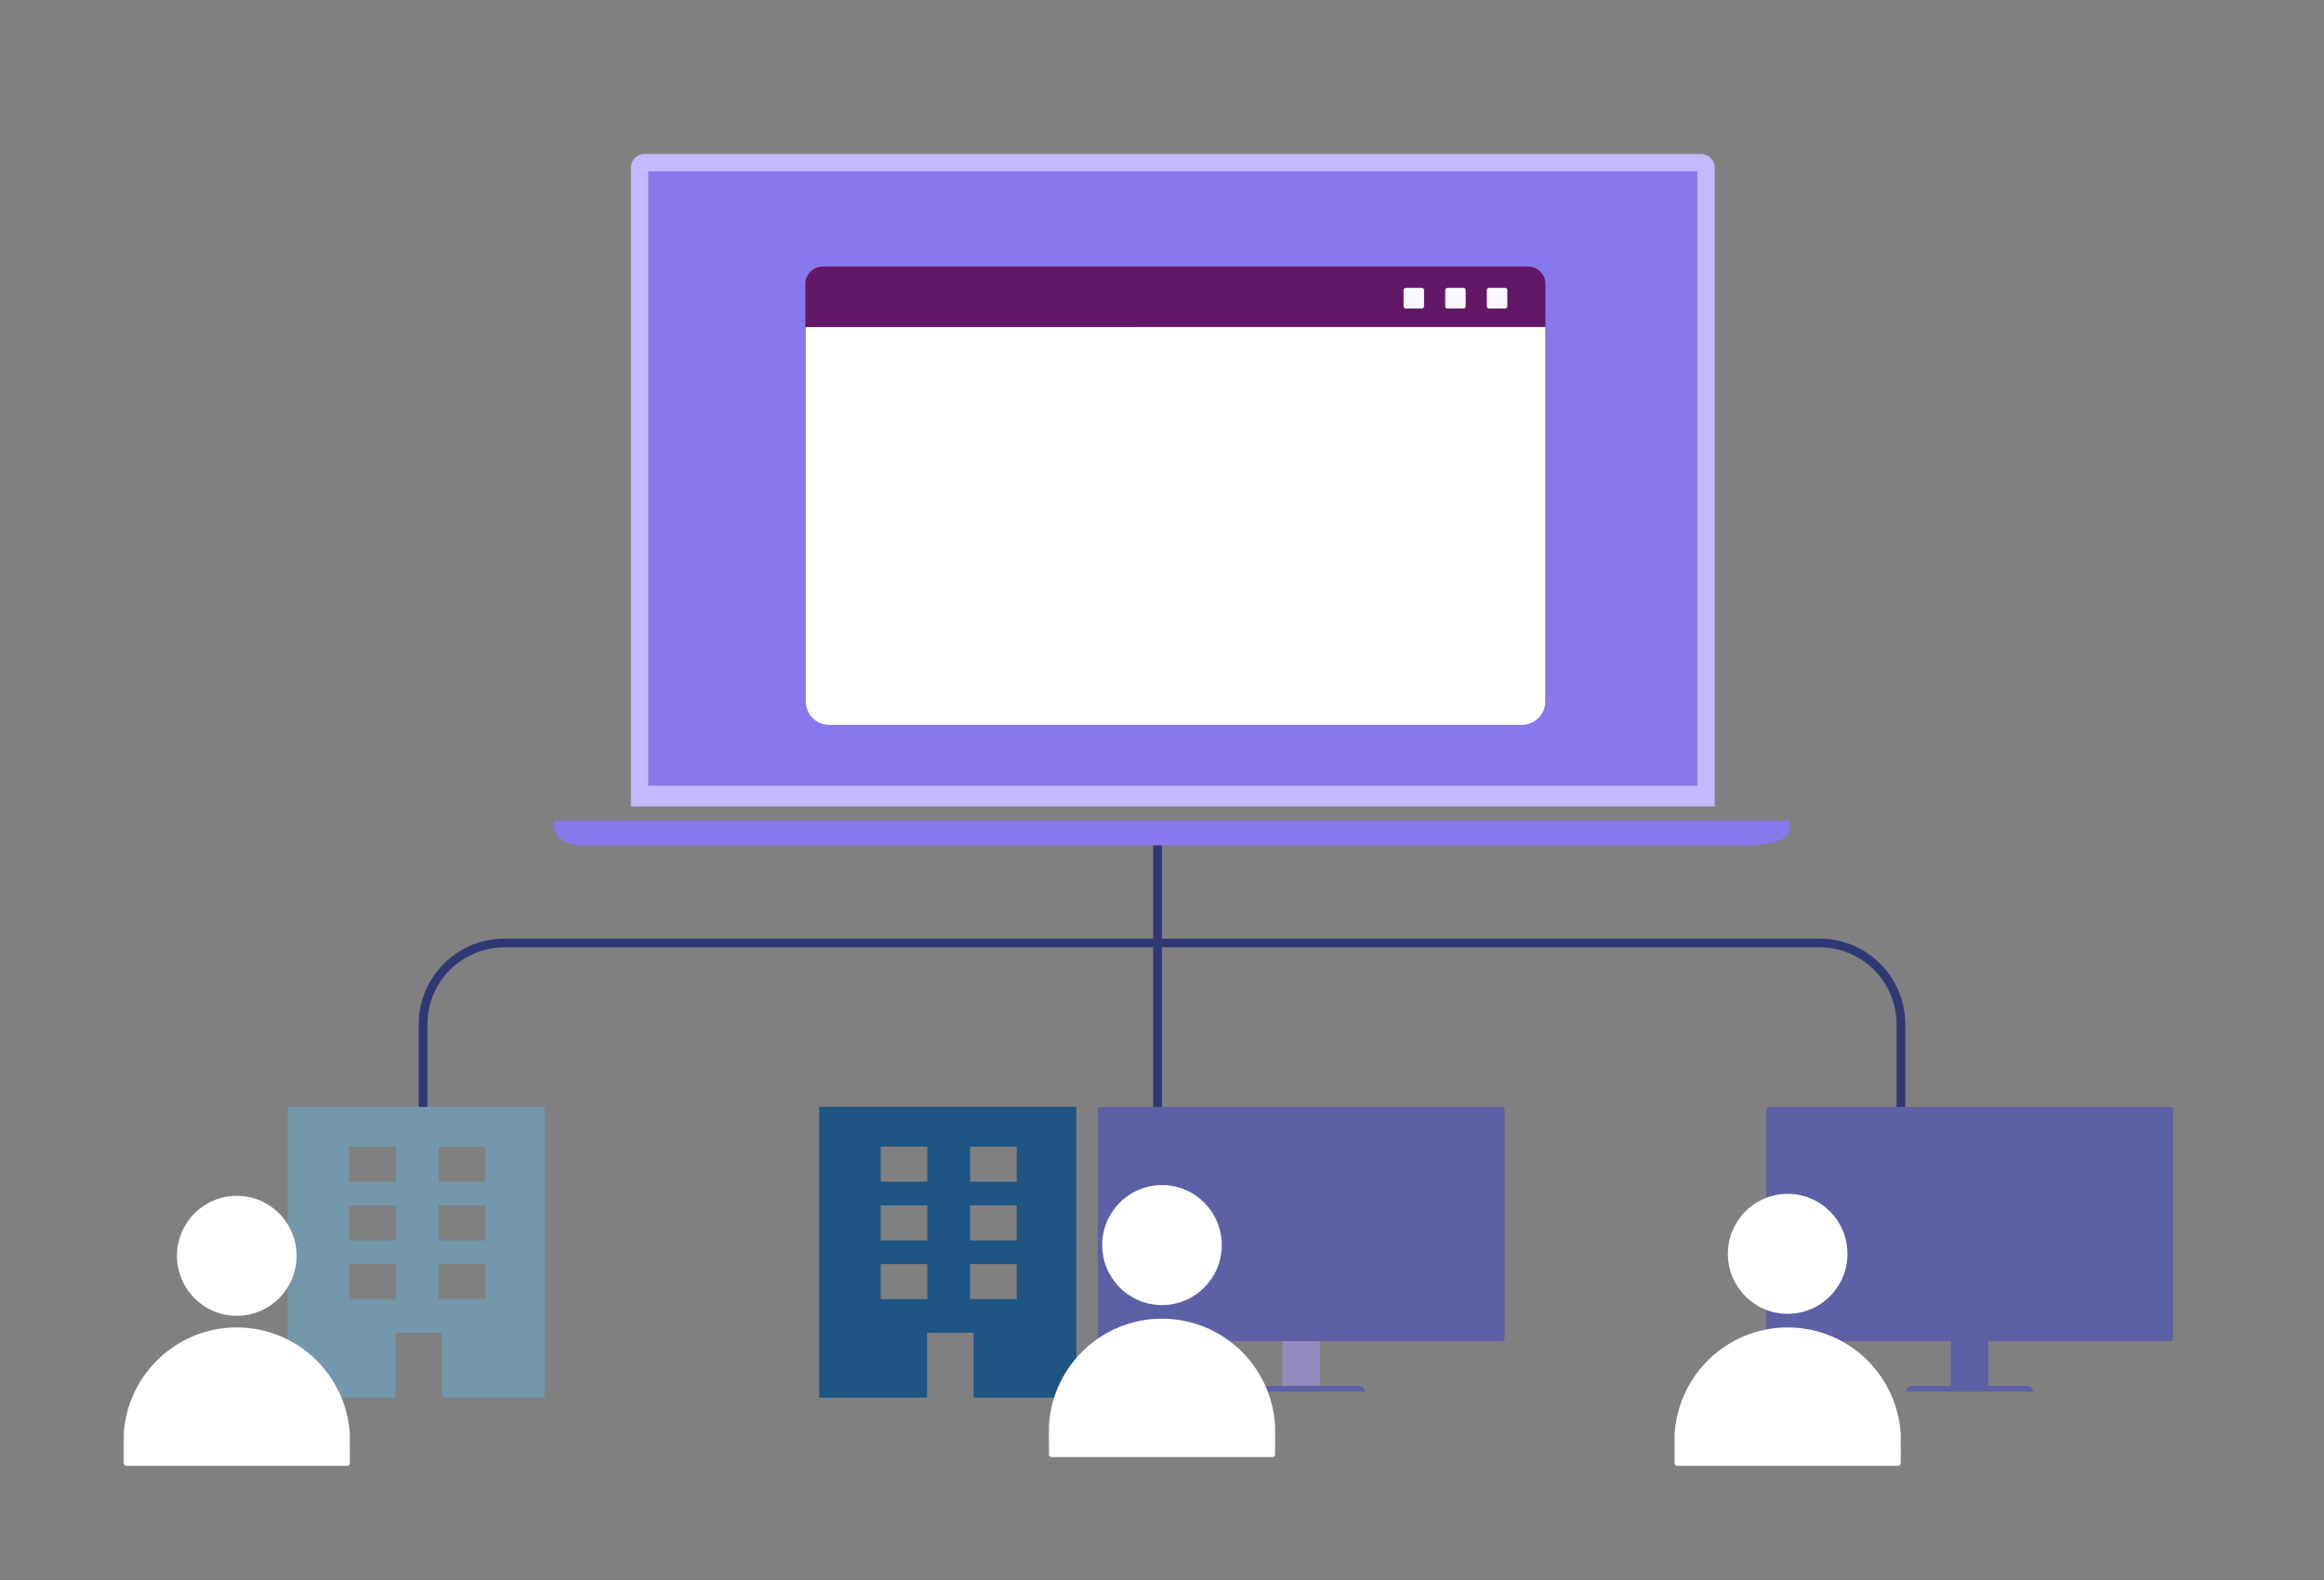 <svg xmlns="http://www.w3.org/2000/svg" width="400" height="272" viewBox="0 0 400 272" fill="none"><rect x="0" y="0" width="400" height="272" fill="#808080" stroke="none"/><path d="M72.818 190.583V176.336C72.818 168.604 79.086 162.336 86.818 162.336H313.182C320.914 162.336 327.182 168.604 327.182 176.336V190.583" stroke="#2E3974" stroke-width="1.5"></path><line x1="199.229" y1="191.158" x2="199.229" y2="143.137" stroke="#2E3974" stroke-width="1.5"></line><g clip-path="url(#clip0_500_1679)"><path d="M227.19 227.095H220.726V238.59H227.19V227.095Z" fill="#A397F1" fill-opacity="0.56"></path><path d="M258.558 190.57H189.358C189.137 190.57 188.958 190.749 188.958 190.969V230.484C188.958 230.704 189.137 230.883 189.358 230.883H258.558C258.779 230.883 258.958 230.704 258.958 230.484V190.969C258.958 190.749 258.779 190.57 258.558 190.57Z" fill="#5C60A4"></path><path d="M214.008 238.59H233.909C234.451 238.59 234.892 239.029 234.892 239.57H213.024C213.024 239.029 213.465 238.59 214.008 238.59Z" fill="#5C60A5"></path></g><path d="M185.259 190.544V240.609H167.575V229.436H159.559V240.609H141V190.544H185.259ZM151.59 217.618V223.643H159.605V217.618H151.59ZM166.981 217.618V223.643H174.997V217.618H166.981ZM151.59 207.514V213.54H159.605V207.514H151.59ZM166.981 207.514V213.54H174.997V207.514H166.981ZM151.59 197.411V203.436H159.605V197.411H151.59ZM166.981 197.411V203.436H174.997V197.411H166.981Z" fill="#1F5583"></path><path d="M200 224.672C205.684 224.672 210.292 220.048 210.292 214.344C210.292 208.64 205.684 204.014 200 204.014C194.315 204.014 189.706 208.638 189.706 214.344C189.706 220.05 194.315 224.672 200 224.672Z" fill="white"></path><path d="M219.463 245.442C218.878 235.166 210.387 227.013 200 227.013C189.612 227.013 181.121 235.166 180.536 245.442L180.538 250.372C180.538 250.631 180.746 250.841 181.003 250.841H218.998C219.256 250.841 219.464 250.632 219.464 250.372L219.463 245.442Z" fill="white"></path><path d="M93.765 190.544V240.609H76.082V229.436H68.065V240.609H49.506V190.544H93.765ZM60.096 217.618V223.643H68.112V217.618H60.096ZM75.488 217.618V223.643H83.503V217.618H75.488ZM60.096 207.514V213.54H68.112V207.514H60.096ZM75.488 207.514V213.54H83.503V207.514H75.488ZM60.096 197.411V203.436H68.112V197.411H60.096ZM75.488 197.411V203.436H83.503V197.411H75.488Z" fill="#5CC6FF" fill-opacity="0.34"></path><path d="M40.755 226.519C46.44 226.519 51.048 221.895 51.048 216.191C51.048 210.487 46.44 205.861 40.755 205.861C35.071 205.861 30.461 210.486 30.461 216.191C30.461 221.897 35.07 226.519 40.755 226.519Z" fill="white"></path><path d="M60.218 246.949C59.633 236.673 51.143 228.519 40.755 228.519C30.367 228.519 21.877 236.673 21.291 246.949L21.293 251.879C21.293 252.138 21.502 252.348 21.759 252.348H59.754C60.011 252.348 60.22 252.138 60.22 251.879L60.218 246.949Z" fill="white"></path><g clip-path="url(#clip1_500_1679)"><path d="M342.232 227.095H335.768V238.59H342.232V227.095Z" fill="#5C60A4"></path><path d="M373.6 190.57H304.4C304.179 190.57 304 190.749 304 190.969V230.484C304 230.704 304.179 230.883 304.4 230.883H373.6C373.821 230.883 374 230.704 374 230.484V190.969C374 190.749 373.821 190.57 373.6 190.57Z" fill="#5C60A4"></path><path d="M329.05 238.59H348.951C349.493 238.59 349.934 239.029 349.934 239.57H328.066C328.066 239.029 328.507 238.59 329.05 238.59Z" fill="#5C60A4"></path></g><path d="M307.688 226.179C313.373 226.179 317.981 221.555 317.981 215.851C317.981 210.147 313.373 205.521 307.688 205.521C302.004 205.521 297.394 210.145 297.394 215.851C297.394 221.557 302.003 226.179 307.688 226.179Z" fill="white"></path><path d="M327.151 246.949C326.566 236.673 318.076 228.52 307.688 228.52C297.3 228.52 288.81 236.673 288.225 246.949L288.226 251.879C288.226 252.138 288.435 252.348 288.692 252.348H326.687C326.944 252.348 327.153 252.138 327.153 251.879L327.151 246.949Z" fill="white"></path><g clip-path="url(#clip2_500_1679)"><path d="M110.952 26.505H292.77C294.077 26.505 295.138 27.563 295.138 28.867V138.831H108.585V28.867C108.585 27.563 109.646 26.505 110.952 26.505Z" fill="#C2B9FF"></path><path d="M95.665 141.314C95.417 141.314 95.207 141.513 95.224 141.741C95.466 145.023 98.515 145.532 100.35 145.532H296.005C301.83 145.605 308.109 145.952 308.499 141.742C308.52 141.514 308.309 141.317 308.06 141.317L95.665 141.314Z" fill="#8878ED"></path><path d="M292.144 29.492H111.58V135.26H292.144V29.492Z" fill="#8878ED"></path><path d="M138.697 52.908H265.957V120.786C265.957 122.995 264.166 124.786 261.957 124.786H142.697C140.488 124.786 138.697 122.995 138.697 120.786V52.908Z" fill="white"></path><path d="M138.613 48.881C138.614 47.224 139.957 45.881 141.614 45.881L262.991 45.881C264.648 45.881 265.991 47.224 265.994 48.881C266.001 52.319 266.015 56.298 266.015 56.298L138.607 56.309C138.607 56.309 138.611 52.323 138.613 48.881Z" fill="#621867"></path><path d="M244.731 49.562H241.946C241.742 49.562 241.576 49.728 241.576 49.934V52.738C241.576 52.944 241.742 53.111 241.946 53.111H244.731C244.935 53.111 245.101 52.944 245.101 52.738V49.934C245.101 49.728 244.935 49.562 244.731 49.562Z" fill="#F9F8FE"></path><path d="M251.898 49.562H249.113C248.909 49.562 248.743 49.728 248.743 49.934V52.738C248.743 52.944 248.909 53.111 249.113 53.111H251.898C252.102 53.111 252.268 52.944 252.268 52.738V49.934C252.268 49.728 252.102 49.562 251.898 49.562Z" fill="#F9F8FE"></path><path d="M259.065 49.562H256.281C256.076 49.562 255.911 49.728 255.911 49.934V52.738C255.911 52.944 256.076 53.111 256.281 53.111H259.065C259.269 53.111 259.435 52.944 259.435 52.738V49.934C259.435 49.728 259.269 49.562 259.065 49.562Z" fill="#F9F8FE"></path></g><defs><clipPath id="clip0_500_1679"><rect width="70" height="49" fill="white" transform="translate(188.958 190.57)"></rect></clipPath><clipPath id="clip1_500_1679"><rect width="70" height="49" fill="white" transform="translate(304 190.57)"></rect></clipPath><clipPath id="clip2_500_1679"><rect width="217" height="120" fill="white" transform="translate(91 26)"></rect></clipPath></defs></svg>